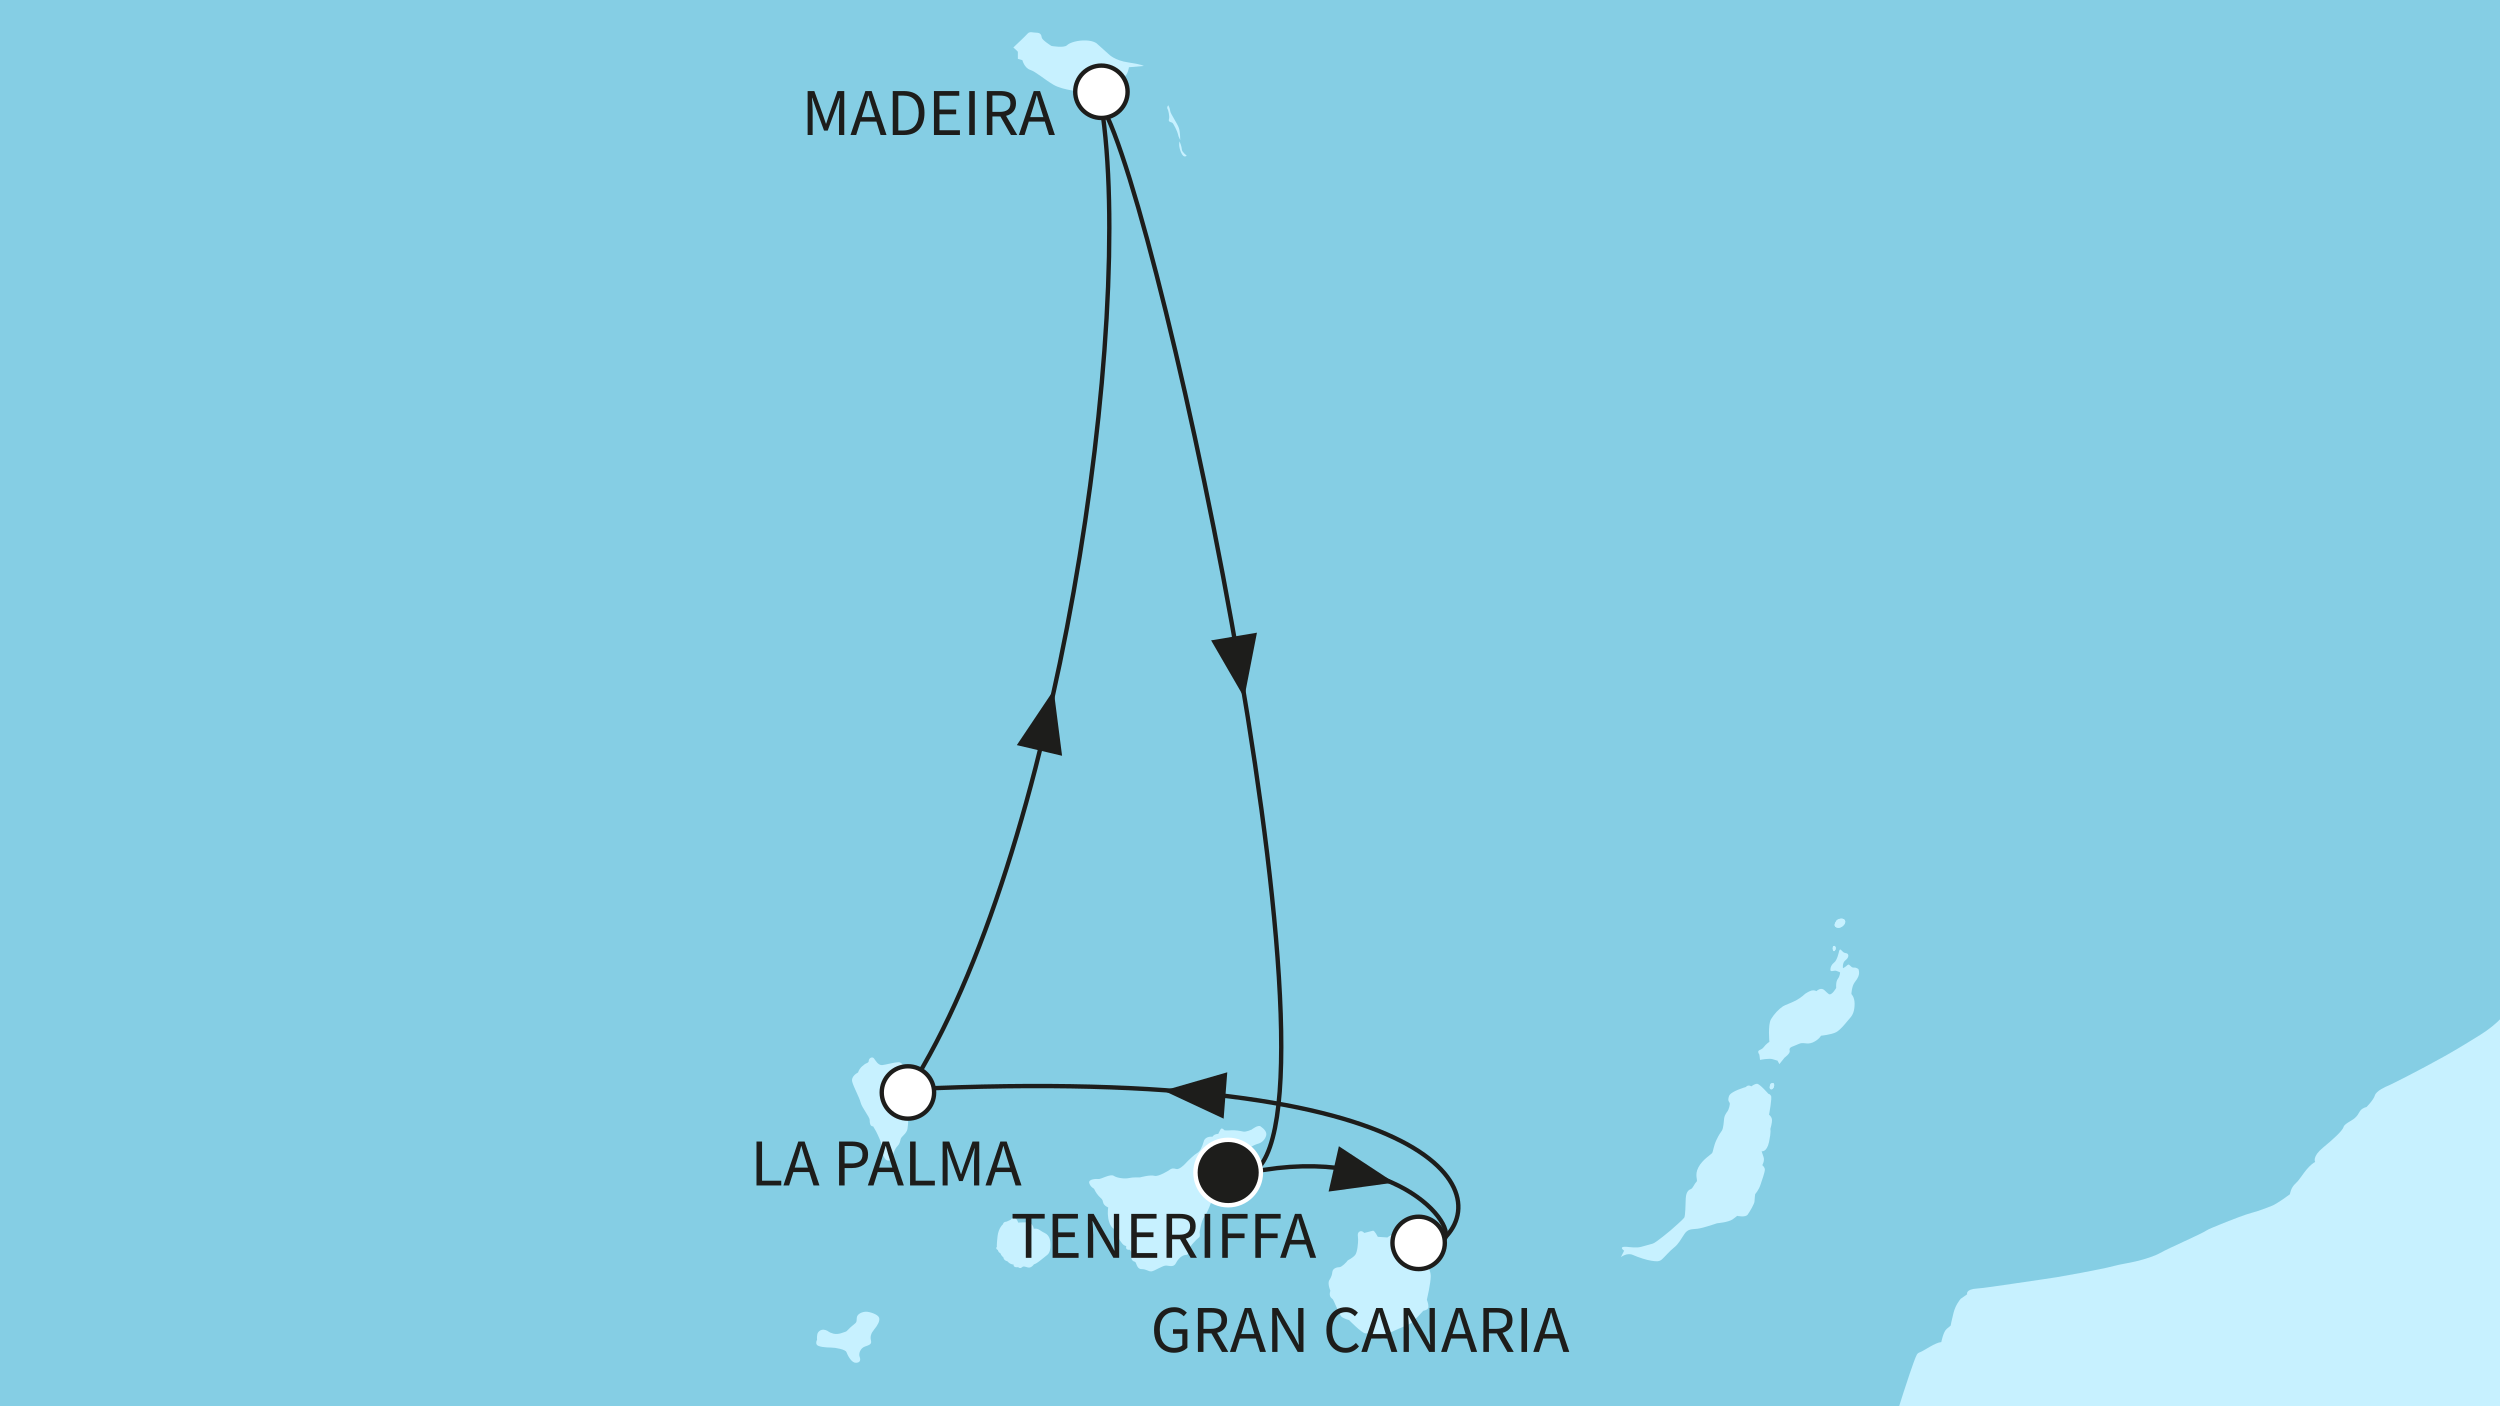 <?xml version="1.0" encoding="utf-8"?>
<!-- Generator: Adobe Illustrator 28.7.1, SVG Export Plug-In . SVG Version: 9.03 Build 54978)  -->
<svg version="1.1" id="Ebene_1" xmlns="http://www.w3.org/2000/svg" xmlns:xlink="http://www.w3.org/1999/xlink" x="0px" y="0px"
	 viewBox="0 0 640 360" style="enable-background:new 0 0 640 360;" xml:space="preserve">
<rect x="0" y="0" width="640" height="360" fill="#808080" stroke="none"/>
<style type="text/css">
	
		.st0{clip-path:url(#SVGID_00000145749243126535321560000006211654966835786143_);fill-rule:evenodd;clip-rule:evenodd;fill:#85CEE4;}
	.st1{clip-path:url(#SVGID_00000145749243126535321560000006211654966835786143_);}
	.st2{fill-rule:evenodd;clip-rule:evenodd;fill:#C7F1FF;}
	.st3{fill:#C7F1FF;}
	
		.st4{clip-path:url(#SVGID_00000145749243126535321560000006211654966835786143_);fill-rule:evenodd;clip-rule:evenodd;fill:#C7F1FF;}
	
		.st5{clip-path:url(#SVGID_00000145749243126535321560000006211654966835786143_);fill:none;stroke:#1D1D1B;stroke-width:1.123;stroke-miterlimit:10;}
	.st6{clip-path:url(#SVGID_00000145749243126535321560000006211654966835786143_);fill:#1D1D1B;}
	
		.st7{clip-path:url(#SVGID_00000145749243126535321560000006211654966835786143_);fill-rule:evenodd;clip-rule:evenodd;fill:#FFFFFF;stroke:#1D1D1B;stroke-width:1.123;stroke-miterlimit:10;}
	.st8{fill:#1D1D1B;}
	
		.st9{clip-path:url(#SVGID_00000145749243126535321560000006211654966835786143_);fill-rule:evenodd;clip-rule:evenodd;fill:#1D1D1B;stroke:#FFFFFF;stroke-width:1.123;stroke-miterlimit:10;}
</style>
<g>
	<defs>
		<rect id="SVGID_1_" width="640" height="360"/>
	</defs>
	<clipPath id="SVGID_00000087390826431672384510000017512448903394377126_">
		<use xlink:href="#SVGID_1_"  style="overflow:visible;"/>
	</clipPath>
	
		<rect x="-170.949" y="-161.354" style="clip-path:url(#SVGID_00000087390826431672384510000017512448903394377126_);fill-rule:evenodd;clip-rule:evenodd;fill:#85CEE4;" width="1156.774" height="1257.413"/>
	<g style="clip-path:url(#SVGID_00000087390826431672384510000017512448903394377126_);">
		<g>
			<path class="st2" d="M301.81,32.808c-0.33-1.076-2.146-3.635-2.233-4.381
				c-0.078-0.741-0.496-1.485-0.496-1.485c-0.573,0.661-0.076,1.155-0.076,1.155
				s0.494,1.654,0.25,2.397c-0.25,0.744,0.494,0.744,0.824,0.908
				c0.33,0.168,1.402,2.4,1.485,2.972c0.081,0.584,0.577,1.492,0.577,1.492
				S302.14,33.879,301.81,32.808z M302.556,38.26c0-0.658-0.578-2.062-0.578-2.062
				s-0.36,0.785,0.194,2.367c0.039,0.111,0.083,0.233,0.131,0.358
				c0.746,1.818,1.494,0.908,1.494,0.908S302.556,38.923,302.556,38.26z"/>
		</g>
	</g>
	<g style="clip-path:url(#SVGID_00000087390826431672384510000017512448903394377126_);">
		<g>
			<path class="st2" d="M234.124,278.612c-0.081-0.744-1.404-1.82-1.732-3.305
				c-0.333-1.492-1.321-3.388-2.321-3.388c-0.989,0-2.968,0.575-4.127,0.739
				c-1.155,0.168-1.82-1.238-2.231-1.732c-0.413-0.501-1.328-0.085-1.328,0.744
				c0,0,0,0.33-0.492,0.494c-0.494,0.166-0.989,0.663-0.989,0.663
				s-0.829,0.494-1.249,1.737c0,0-1.892,0.905-1.478,2.395
				c0.413,1.49,1.82,3.966,2.146,5.291c0.333,1.317,2.317,3.716,2.317,4.458
				c0,0.748,0.085,1.654,0.91,1.654c0.06,0.222,0.376,0.58,0.732,1.286
				c0.594,1.164,1.328,2.848,1.328,3.261c0,0.66,0,1.732,0.335,2.563
				c0.333,0.825,0.744,1.649,1.485,1.649c0.744,0,1.074-0.91,1.162-1.404
				c0.081-0.494,0.575-1.739,1.155-2.312c0.58-0.582,0.665-1.159,0.827-1.822
				c0.161-0.656,1.487-1.319,1.732-2.557c0.25-1.24,0.333-4.466,0-5.123
				c-0.323-0.663-0.411-1.076,0-2.155
				C232.72,280.675,234.207,279.354,234.124,278.612z M267.428,315.637
				c-1.402-0.665-1.483-1.243-2.806-1.076c0-0.58-0.584-1.651-1.654-1.651
				c-1.074,0-2.316,0.079-2.316,0.079s-0.328-1.155-0.988-1.236
				c-0.665-0.083-0.91,0.494-0.91,0.494l-1.076,0.494c0,0-0.827,0-0.91,0.663
				c0,0-1.157,0.908-1.404,3.139c-0.245,2.233-0.166,2.647-0.166,2.647
				s-0.497,0.411,0.254,0.824c0.159,0.661,0.656,0.829,0.656,0.829
				s0.245,0.741,0.744,0.988c0,0,0,0.827,1.076,1.076c0,0,0.494,0.746,1.57,0.827
				c0,0-0.249,0.827,1.155,0.663c0,0,0.497,0.494,0.998,0
				c0.494-0.499,1.319,0.247,1.982,0.081c0.661-0.166,1.069-0.824,1.069-0.824
				s0.337,0,1.326-0.746c0.991-0.744,1.402-1.155,2.065-1.649
				c0.663-0.501,0.829-1.494,0.829-2.483
				C268.92,317.784,268.834,316.297,267.428,315.637z M221.729,335.799
				c-0.908,0-2.312,0.494-2.395,1.571c-0.083,1.076,0.083,1.076-0.993,1.901
				c-1.072,0.824-1.487,1.573-1.903,1.656c-0.411,0.078-1.732,0.82-3.058,0.494
				c-1.316-0.333-1.238-0.663-1.979-0.91c-0.746-0.247-1.406-0.083-1.901,0.494
				c-0.499,0.577-0.333,1.986-0.333,1.986s-0.416,0.663-0.083,1.236
				c0.333,0.584,2.395,0.746,3.633,0.746c1.245,0,3.721,0.497,3.97,1.159
				c0.245,0.658,1.157,2.642,2.314,2.728c1.159,0.079,1.404-0.663,1.074-1.492
				c-0.328-0.824,0.169-2.231,1.323-2.644c1.155-0.411,1.82-0.575,1.57-1.57
				c-0.245-0.991,0-1.815,0.822-2.808c0.827-0.991,1.575-2.231,1.243-3.058
				C224.706,336.462,222.639,335.799,221.729,335.799z M322.718,288.361
				c-0.656-0.497-2.319,0.827-2.319,0.827s-1.485,0.663-2.143,0.494
				c-0.66-0.162-2.15-0.411-3.141-0.326c-0.991,0.078-1.654,0-1.654,0
				s-0.661-0.832-0.993-0.247c-0.326,0.573-0.58,1.155-0.58,1.155
				c-1.24,0.081-1.487,0.744-1.487,0.744s-1.82-0.249-2.229,1.155
				c-0.413,1.406-0.91,2.564-1.654,2.979c-0.744,0.409-2.393,1.979-2.977,2.642
				c-0.58,0.661-1.734,1.654-2.395,1.485c-0.661-0.164-1.074-0.33-1.901,0.333
				c0,0-2.73,1.737-3.716,1.407c-0.993-0.333-3.718,0.411-3.718,0.411
				s-1.82-0.081-2.813,0.166c-0.993,0.247-3.058,0-3.882-0.577
				c-0.825-0.578-3.305,0.905-3.889,0.824c-0.575-0.083-2.64,0-2.39,0.995
				c0.247,0.991,1.235,1.485,1.235,1.485s0.416,0.989,1.155,1.818
				c0.751,0.824,0.995,0.744,1.162,1.649c0.162,0.91,1.319,1.326,1.319,1.326
				s-0.247,1.24,0,2.727c0.245,1.49,0.827,2.561,1.737,2.894
				c0,0,0.746,0.989,0.663,1.487c-0.081,0.497,1.157,2.314,1.651,2.562
				c0.494,0.249,0.58,0.249,0.58,0.249s-0.413,1.076,0.91,0.908
				c0,0,0.827,1.072,0.494,1.734c-0.328,0.661,0.249,1.24,0.744,1.323
				c0.499,0.083,0.416,1.901,1.737,1.901c1.326,0,1.732,0.663,2.559,0.58
				c0.831-0.085,2.896-1.573,3.806-1.487c0.91,0.079,1.899,0.494,2.478-0.661
				c0.707-1.416,1.817-2.065,2.559-2.065c0.744,0,0.58-0.663,0.58-1.245
				c0-0.575,2.314-2.977,2.728-3.222c0.416-0.25,0.164-1.24,0.164-1.24
				s0.333-2.889,1.243-4.134c0.905-1.235,1.654-3.3,1.984-4.626
				c0.326-1.321,0.739-4.959,0.739-4.959l1.245-1.157c0,0,1.238-0.33,2.229-1.737
				c0,0,1.734-1.072,2.397-2.227c0.663-1.162,0.663-1.986,1.323-2.15
				c0.658-0.169,2.725-1.49,3.718-1.739c0.993-0.245,1.815-0.989,2.15-2.065
				C324.45,289.682,323.381,288.855,322.718,288.361z M364.532,322.828
				c0,0-0.164-2.155-0.249-3.39c-0.078-1.245-0.91-1.901-0.91-1.901
				l0.171-0.746c0.492-0.416,0.739-1.076,0.661-1.649
				c-0.088-0.582-0.247-1.245-1.24-0.337c-0.991,0.91-0.252,1.409-0.499,2.153
				c-0.247,0.741-1.485,0.164-1.485,0.164s-0.908-0.746-1.813-0.411
				c0,0-0.171-0.744-1.658-0.744c-1.483,0-2.314,0.824-2.314,0.824l-2.48-0.164
				c0,0-0.825-1.656-1.233-1.57c-0.416,0.085-2.236,0.58-2.236,0.58
				s-0.582-0.748-1.245-0.333c-0.654,0.411-0.323,1.238-0.323,2.065
				c0,0.825-0.169,3.141-0.744,3.889c-0.582,0.739-1.905,1.4-1.905,1.4
				c-0.328,0.494-1.571,1.739-2.143,1.739c-0.582,0-1.739,0.247-1.825,1.319
				c-0.081,1.074-0.744,1.984-0.744,1.984s-0.575,0.661,0.249,2.73
				c-0.496,1.651,0.413,1.901,0.665,2.229c0.245,0.33,1.654,3.884,2.148,4.379
				c0.494,0.497,1.982,0.91,1.982,0.91s3.224,3.305,4.134,3.39
				c0.91,0.083,1.732,0,1.732,0s0.416,0.744,1.326,0.824
				c0.91,0.086,0.822,0.661,1.737,0.582c0.905-0.085,1.072-1.323,1.072-1.323
				s1.261-0.663,2.702-1.27c1.446-0.61,3.081-1.166,3.829-1.956
				c1.48-1.568,2.476-2.642,2.476-2.642s1.321-0.166,1.321-0.991
				c0-0.827-0.413-1.82-0.413-1.82s0.995-4.212,0.995-6.116
				C366.271,324.722,364.532,322.828,364.532,322.828z M470.235,237.454
				c0.906,0.333,2.146-0.661,2.146-1.487c0-0.829-1.155-1.076-2.146-0.413
				C469.656,236.382,469.323,237.124,470.235,237.454z M469.737,243.325
				c0.499-0.58,0-1.573-0.494-0.995C469.074,242.824,469.242,243.902,469.737,243.325z
				 M475.772,248.115c0,0-0.494-0.494-1.238-0.411
				c-0.744,0.079-1.076-1.155-1.57-0.661c-0.499,0.494-1.164,0.824-1.164,0.824
				s-0.245-1.404,0.665-2.065c0.905-0.663,0.993-1.734,0-1.818
				c-0.988-0.083-1.323-1.656-1.654-0.499c-0.081,0.333-0.494,2.317-1.238,2.891
				c-0.744,0.582-0.995,1.243-0.995,1.905c0,0.658,0.912,0.085,1.49,0.247
				c0.577,0.162,0.993,0.411,0.993,0.411s0,0.91-0.58,1.654
				c-0.575,0.744-0.413,2.317-0.413,2.317s-1.155,2.062-1.901,1.568
				c-0.744-0.496-1.157-1.321-1.898-1.321c-0.746,0-1.245,0.578-1.245,0.578
				s-0.573-0.33-1.233-0.166c-0.665,0.166-1.654,0.827-1.654,0.827
				s-0.993,0.954-2.169,1.605c-1.379,0.764-3,1.261-3.533,1.617
				c-0.995,0.663-2.233,1.901-3.058,3.305c-0.831,1.407-0.416,5.788-0.416,5.788
				s-0.825,0.494-1.485,1.404c-0.665,0.91-1.986,0.494-1.074,1.901l0.166,1.319
				c0,0,2.393-0.494,3.303-0.162c0.908,0.33,1.157,0.33,1.157,0.33l0.496,0.91
				l1.319-1.651c0,0,1.517-1.104,1.321-1.737c-0.328-1.076,0.907-1.076,2.236-1.739
				c1.325-0.658,2.062,0.249,3.635-0.409c1.57-0.665,2.148-1.737,2.148-1.737
				s2.647-0.247,3.885-0.907c1.238-0.663,2.806-2.811,3.552-3.635
				c0.744-0.829,1.159-1.901,1.159-3.64c0-1.734-0.824-2.478-0.824-2.478
				s0.079-1.984,0.824-2.975C475.522,250.51,476.264,249.521,475.772,248.115z
				 M453.623,286.629c-0.083-0.832-0.744-1.243-0.744-1.243s0.822-4.379,0.496-4.873
				c-0.333-0.496-0.663-0.496-0.663-0.496s-2.233-2.564-2.896-2.564
				c-0.661,0-1.485,0.658-1.485,0.658s-0.746-0.575-1.406,0.171
				c0,0-3.88,1.072-4.296,2.312c-0.411,1.24,0,1.406,0.166,1.739
				c0.166,0.326-0.245,1.732-0.494,2.065c-0.249,0.33-0.831,1.155-0.91,1.815
				c-0.083,0.663-0.169,2.561-0.58,3.222c-0.415,0.663-0.661,0.829-1.406,2.4
				c-0.739,1.571-0.824,2.892-1.072,3.307c-0.25,0.409-2.48,1.654-3.552,3.718
				c-1.076,2.065,0,3.305-0.501,3.714c-0.496,0.416-0.91,1.654-1.406,1.822
				c-0.494,0.164-1.233,0.658-1.321,2.395c-0.078,1.737-0.078,4.464-0.406,4.961
				c-0.339,0.494-3.473,3.22-3.473,3.22s-3.719,3.143-4.548,3.39
				c-0.827,0.247-1.82,0.494-2.972,0.827c-1.155,0.33-2.808,0.081-3.718,0
				c-0.91-0.086-1.903,0.081-0.661,0.991l-0.829,1.651
				c0,0,1.571-1.235,3.053-0.573c1.494,0.661,3.557,1.316,4.718,1.485
				c1.152,0.164,1.977,0.33,2.725-0.33c0.744-0.661,1.982-2.15,3.136-3.06
				c1.159-0.908,1.739-2.148,2.647-3.471c0.912-1.321,1.82-1.155,3.307-1.321
				c1.485-0.166,5.039-1.404,5.039-1.404s2.896-0.247,3.968-0.993
				c1.074-0.746,1.152-0.908,1.152-0.908s2.155,0.496,2.73-0.333
				c0.582-0.824,1.734-2.806,1.734-3.388c0-0.58,0.166-1.817,0.166-1.817
				s0.915-1.074,1.326-2.314c0.413-1.238,1.157-3.307,1.157-3.966
				c0-0.663-0.663-1.159-0.663-1.159s0.663-1.072,0.333-2.067
				c-0.333-0.988-0.499-1.485-0.499-1.485s1.323,0.33,1.903-2.397
				c0.577-2.725,0.326-3.303,0.326-3.303S453.701,287.456,453.623,286.629z
				 M453.291,277.453c-0.247,0.416-0.497,1.49,0.25,1.406
				C454.283,278.776,454.614,276.626,453.291,277.453z M284.37,23.17
				c1.984-0.995,2.481-2.649,3.474-3.474c0.988-0.827,1.155-2.48,1.155-2.48
				l3.804-0.333c0,0-0.497-0.411-3.97-0.905c-3.471-0.494-4.958-2.067-4.958-2.067
				l-3.139-2.81c0,0-0.741-0.661-2.725-0.746
				c-1.986-0.081-4.134,0.497-4.878,1.24c-0.746,0.746-3.97,0.166-3.97,0.166
				s-2.391-1.487-2.478-2.148c-0.078-0.661-0.328-1.24-1.321-1.24
				c-0.989,0-1.732-0.414-2.314,0.247c-0.575,0.663-3.222,3.141-3.222,3.141
				l-0.411,0.411c0,0,0.908,0.748,1.157,1.079v1.818l1.155,0.328
				c0,0,0.494,1.982,1.984,2.483c1.49,0.494,3.469,2.312,5.947,3.797
				c2.48,1.494,7.605,1.82,7.605,1.82s0.497,0.827,1.323,0.496
				c0.822-0.328,1.813-0.993,1.813-0.993S282.389,24.158,284.37,23.17z
				 M330.566,603.226c0.582,0,0.413-0.739,0.413-0.739
				C330.651,602.57,329.991,603.226,330.566,603.226z M330.404,604.136
				c0,0,0.333,1.734,0.827,1.903C331.728,606.205,330.404,603.39,330.404,604.136z"/>
		</g>
	</g>
	<g style="clip-path:url(#SVGID_00000087390826431672384510000017512448903394377126_);">
		<path class="st3" d="M470.236,237.454c0.906,0.333,2.146-0.661,2.146-1.487
			c0-0.829-1.155-1.076-2.146-0.413C469.656,236.382,469.323,237.124,470.236,237.454z"
			/>
		<path class="st3" d="M469.737,243.325c0.499-0.58,0-1.573-0.494-0.995
			C469.074,242.824,469.242,243.902,469.737,243.325z"/>
		<path class="st3" d="M453.54,278.859c0.744-0.083,1.074-2.233-0.25-1.406
			C453.043,277.869,452.794,278.943,453.54,278.859z"/>
	</g>
	
		<path style="clip-path:url(#SVGID_00000087390826431672384510000017512448903394377126_);fill-rule:evenodd;clip-rule:evenodd;fill:#C7F1FF;" d="
		M986.035,700.058l-0.072-821.433H874.154l-2.813,7.109l-4.469,8.924
		c0,0-0.554,1.905-1.6,4.12c-0.596,1.243-1.51,2.587-2.153,3.744
		c-2.088,3.739-4.099,6.22-5.164,8.003c-1.986,3.305-3.065,6.778-6.033,12.398
		c-2.979,5.622-6.367,8.264-6.367,8.264s-3.633,4.628-5.617,6.942
		c-1.984,2.312-7.275,4.296-8.43,5.453c-1.157,1.155-3.965,3.141-6.118,3.31
		c-1.543,0.115-4.725,2.878-6.67,4.425c-0.765,0.605-1.76,1.028-1.76,1.028
		s-1.845,0.945-2.584,1.03c-1.097,0.621-2.328,1.711-3.199,2.439
		c-1.984,1.654-6.855,4.543-8.674,4.543c-1.818,0-2.069-0.741-3.723,0.582
		c0,0-1.319,0.989-3.302,2.229c0,0-1.654,0.91-2.4,1.406
		c-0.737,0.494-1.896,0.91-1.896,0.91c0-0.91-1.076-0.33-1.076-0.33
		c-0.58,0.494-5.538,3.222-5.538,3.222c-1.654-0.164-4.298,1.321-4.298,1.321
		s-7.023,3.473-7.85,3.637c0,0-1.06-0.067-1.899,0.578
		c-1.409,1.076-3.552,1.406-4.628,1.901c-2.813,0.663-2.483,1.487-3.801,2.975
		c-1.326,1.487-5.123,4.797-6.282,4.959c-0.416,0.169-2.723,0.085-2.723,0.085
		c0-0.91-0.915-0.58-0.915-0.58s-0.827,0-2.48,1.656
		c-1.654,1.649-3.467,5.12-3.467,5.12s-0.164,0.661-1.326,2.811l-0.328,0.827
		c0,0-3.471,4.79-4.383,5.538c-0.906,0.741-2.065,2.725-2.065,2.725
		s-0.989,0.164-1.568,0.993c-0.582,0.824-0.33,1.82-0.33,1.82
		s-4.051,3.716-6.531,6.938c-1.649,1.651-6.116,4.959-10.906,10.414
		c-4.79,5.453-8.102,7.107-9.425,8.264c-1.319,1.157-0.825,2.642,0.501,3.638
		c1.319,0.991,1.319,0.991,1.319,3.139s-2.645,4.959-2.645,6.943
		c0,1.984,2.317,1.654,2.317,2.478c0,0,0.164,2.15-0.169,2.647
		c-0.33,0.494-0.577,1.651-0.494,2.808c0.663,2.645-0.991,4.464-1.654,5.622
		c-0.656,1.155-3.136,6.776-3.136,6.776s-0.127,0.453-0.686,1.139
		c-1.235,1.515-3.614,4.146-4.605,5.469c-1.986,2.649-8.76,10.744-8.76,10.744
		s-3.388,4.384-4.217,5.208c-0.825,0.824-0.91,6.282-0.91,6.282
		s-4.296,5.203-4.959,7.52c-0.661,2.316-2.312,3.469-2.972,4.464
		c-0.661,0.991-1.155,2.642-1.155,2.642l1.982,0.494c0,0,0.467,1.074,0.702,2.788
		c0.166,1.257,0.166,3.125-0.042,3.827c-0.494,1.654-1.905,2.229-1.243,6.363
		c0,0-1.732,2.395-1.076,3.887c0,0-1.323,1.651,0.665,1.817
		c0,0,0.499,0.824,0.166,1.818c-0.33,0.991,0.496,1.485,0.496,1.485
		s-0.418,0.249-0.164,1.818c0,0,0.575,0.413,0.164,1.658
		c0,0-1.157,0.82-0.496,3.797c0.661,2.977,0.496,4.132,0.496,4.132
		s-0.991,1.159-0.33,3.302c0.661,2.153-0.333,2.153-0.497,3.144
		c-0.164,0.991-1.825,3.965-1.825,3.965s-1.646,0.827-1.646,2.811
		s0.166,3.307,0.166,3.307s3.053-0.249,4.296,0.247
		c1.235,0.494,2.312,1.404,2.806,2.4c0.501,0.991,1.326,2.312,1.326,2.312
		c1.157,0.164,2.478,0.991,2.478,0.991s1.323,5.291,2.312,6.446
		c0.998,1.157,2.649,0.993,2.649,0.993l0.494,2.148l-2.146,10.906
		c0,0-1.155,6.28-1.656,7.772c-0.499,1.487-1.487,2.148-2.314,4.462
		c-0.164,0.33-2.48,5.458-2.894,6.033c-0.413,0.58-0.328,1.406-0.328,1.406
		s-0.58,0.991-1.076,1.485c-0.494,0.494-0.416,1.901-0.416,1.901
		c-1.979,1.658-2.314,3.222-2.314,3.222c-1.813,2.316-3.056,2.979-4.704,4.628
		c-1.656,1.656-3.97,4.464-4.134,5.291c-0.078,0.393-1.898,2.55-2.829,4.083
		c-1.032,1.69-1.118,2.887-1.547,4.097c-0.829,2.314-1,2.647-2.813,4.298
		c-1.82,1.654-4.873,8.183-5.536,9.504c-0.663,1.321-1.986,2.316-3.97,3.305
		c-1.984,0.991-6.279,6.859-6.279,6.859s-2.039,3.792-5.654,7.49
		c-1.533,1.563-3.353,3.046-5.416,4.33c-2.34,1.448-5.672,3.529-9.097,5.446
		c-6.742,3.776-13.829,7.31-14.375,7.529c-0.832,0.328-3.224,1.402-3.557,2.561
		c-0.326,1.155-2.146,2.972-2.146,2.972s-0.908,0.164-1.49,0.827
		c-0.58,0.663-0.661,1.654-2.561,2.728c-1.901,1.074-1.818,1.568-1.818,1.568
		c-0.335,0.995-2.483,2.977-5.289,5.291c-2.811,2.316-1.982,3.635-1.982,3.635
		c-2.314,1.323-3.635,4.298-4.961,5.458c-1.323,1.157-1.49,2.808-1.49,2.808
		s-3.307,2.478-4.626,2.972c-1.321,0.499-3.307,1.323-5.289,1.825
		c-1.298,0.323-5.13,1.783-8.049,2.979c-1.545,0.637-2.841,1.136-3.356,1.478
		c-1.487,0.995-9.585,4.466-11.899,5.785c-1.31,0.751-3.728,1.557-6.243,2.153
		c-1.928,0.46-3.915,0.725-5.497,1.152c-3.633,0.993-14.712,2.894-14.712,2.894
		s-5.494,0.848-10.843,1.612c-4.099,0.589-8.12,1.21-9.478,1.282
		c-3.146,0.164-2.654,1.49-2.654,1.49l-1.645,1.155
		c-0.337,0.409-1.328,1.654-1.82,3.552c-0.501,1.901-0.744,3.307-0.744,3.307
		s-0.086,0.081-0.998,0.825c-0.905,0.748-1.397,3.39-1.397,3.39
		c-1.494,0.086-4.467,2.231-5.377,2.564c-0.91,0.328-0.91,0.573-1.734,2.728
		c-0.824,2.143-4.3,12.887-5.617,17.185c-0.335,0.829-1.33,3.224-2.069,4.714
		c-0.744,1.485-2.808,4.296-3.224,5.614c-0.409,1.323-1.238,1.656-1.817,2.896
		c-0.575,1.238-0.661,3.386-0.575,3.801c0.081,0.413-0.413,2.15-0.413,2.15
		s-3.388,8.594-3.559,10.575c-0.159,1.986-1.894,5.788-1.894,5.788
		s-1.157,3.139-2.813,5.287c-1.651,2.15-5.123,5.289-5.123,5.289
		s-2.097,1.436-4.686,2.993c-4.365,2.624-10.291,6.033-11.019,6.76
		c-1.157,1.155-2.977,2.811-7.273,3.966c-4.296,1.157-6.612,0.663-6.612,0.663
		s-0.986,2.478-2.481,4.464c-1.483,1.979-3.467,3.136-4.626,4.296
		c-1.152,1.157-5.206,1.485-5.206,1.485s-4.547,5.455-5.039,7.605
		c-0.501,2.146,0.166,2.644,0.166,2.644s0.577,3.885-1.404,9.34
		c-1.986,5.453-5.042,9.829-6.36,10.989c-0.85,0.739-1.966,5.145-2.656,8.116
		c-0.577,1.323-0.487,3.208-0.575,3.949c-0.081,0.744-2.393,5.619-2.393,5.619
		s-1.984,2.316-2.811,3.968c-0.827,1.651-0.91,3.388-0.91,3.388l-2.069,5.04
		l0.337,1.986c-1.986,4.464-1.157,4.79-1.157,4.79s0.164,1.157,0.164,2.975
		c0,0-0.333,0.499-0.164,1.076c0.164,0.58,0.247,2.231,0.247,2.231l0.741,0.494
		c0.831,0.501,0.169,4.797,0.169,4.797s0,1.568-0.247,2.478
		c-0.254,0.91,0.164,1.901,0,2.725c-0.09,0.663-0.169,1.245-0.584,1.986
		c-0.411,0.744-0.494,1.986-0.494,1.986s-0.289,0.945-0.744,1.568
		c-1.321,1.82-1.404,7.767-1.404,7.767s-3.224,3.141-4.707,3.635
		c-1.492,0.499-2.069,5.206-2.069,5.206s-4.162,1.704-6.714,2.938
		c-0.605,0.291-1.122,0.483-1.467,0.7c-1.822,1.159-4.712,4.217-7.354,8.183
		c-2.647,3.968-4.298,5.039-6.118,6.199c-1.818,1.159-4.298,4.212-4.298,4.212
		s-3.307,3.968-5.289,5.622c-1.984,1.654-0.663,2.476-0.663,2.476
		s-0.423,0.494-1.152,1.099c-1.152,0.965-2.813,2.212-2.813,2.212
		s-1.469,0.984-2.467,1.453c-1.3,0.61-2.661,1.192-4.319,2.326
		c-0.554,0.379-1.205,0.818-1.806,1.342c-3.806,3.305-7.444,8.929-8.107,11.735
		c-0.661,2.813-3.464,5.289-3.464,5.289c0.333,1.654,0.988,0.993,1.651,0
		c0.656-0.993,1.485-1.319,2.977-2.975c1.487-1.656,1.654-2.808,1.654-4.462
		s3.298-5.949,3.298-5.949s1.245-1.072,1.82-0.162c0,0,0,0,0.333-0.832
		c0.333-0.827,1.649-2.312,1.649-2.312l-0.492,1.818h0.824l0.501-1.159
		l0.984,2.979l-0.321,1.4l-0.254,1.243l0.91-0.661
		c0.993-0.166,1.485-0.993,1.485-0.993l-0.492,1.654
		c-2.649,0.496-1.818,2.478-1.818,2.478c-2.48,1.323-3.31,3.804-3.31,3.804
		l-3.303,5.122l-0.582,0.166l-0.081,0.573c0,0-1.074,1.323-1.152,2.069
		l-2.982,3.638c-3.474,1.818-0.497,2.478-0.497,2.478s0.206,0.369-0.106,1.023
		c-0.85,1.804-2.871,5.254-2.871,5.254s-0.658,0.931-1.012,1.305
		c-0.868,0.915-1.958,1.839-1.958,1.839l-0.164,1.49c0,0-1.159,2.891-2.148,3.716
		c-0.993,0.829-0.831,2.566-0.831,2.566s-0.323,0.824-1.319,1.982
		c-0.991,1.155-1.16,1.815-1.16,1.815c-2.644,1.323-2.48,3.968-2.48,3.968
		s0.832-0.989,2.155-0.33c0.333,0.166,0.536,0.443,0.755,0.797
		c0.658,1.032,0.894,2.725,0.397,4.328c-1.046,3.411-4.127,5.123-5.619,5.785
		c-1.483,0.661-2.143-0.164-2.143-0.164c0,1.319-1.159,2.975-1.159,2.975
		c-0.827,0,0.162,0.164,0.993,1.157l-0.499,1.485c0,0-0.494,0.333-0.829,0.827
		c-0.989,0.991-1.979,3.97-1.979,6.113c0,0.975-0.056,2.423-0.245,3.804
		c-0.24,1.677-0.642,3.256-0.915,3.804c-0.494,0.988-1.326,1.818-3.303,3.305
		c-0.707,0.527-0.937,1.709-1.205,3.081c-0.49,2.485-0.753,5.603-1.607,6.67
		c-0.411,0.577-0.824,0.411-1.069,0.824c-0.256,0.416-0.085,1.323-0.085,1.323
		c-0.61,1.104-2.3,1.986-3.922,2.596c-1.668,0.619-3.27,0.959-3.27,0.959
		s-0.739-0.33-0.989-0.993c-0.245-0.658-1.654-0.91-2.314-0.575
		c-0.963,0.48-1.404,1.319-1.737,1.982c-0.332,0.663-2.811,2.314-3.469,3.224
		c-0.663,0.91,0.247,1.157,0.247,1.157l-0.335,0.907l-1.649,0.661
		c0,0,0,0.167-1.157,3.307c-0.31,0.831-0.529,1.808-0.806,2.545l-3.27,6.31
		c0,1.007-0.139,1.15-0.716,2.73c-0.577,1.584,0.282,2.016-1.15,3.164
		c-1.436,1.15-1.436,1.15-1.584,2.298c-0.141,1.148-0.714,2.016-0.284,2.73
		c0.432,0.716-0.43,0.723-0.718,2.155c-0.291,1.437-0.43,3.451-0.43,4.889
		c0,1.434-1.296,5.744-1.009,7.899c0.289,2.155-1.437,6.61-1.437,8.622
		c0,2.014-0.289,4.312-0.573,6.326c-0.289,2.011-0.72,3.591-0.72,5.171
		c0,1.582-1.148,7.903-1.148,9.053c0,1.148-0.866,2.157-0.716,3.448
		c0.143,1.291-1.014,5.03-0.432,6.178c0.575,1.15,1.861,2.73,2.152,3.303
		c0.289,0.582,1.148-2.009,1.436-2.868c0.282-0.861-0.289-2.443-0.432-3.307
		c-0.141-0.859,0.864,0,1.012-1.721c0.136-1.727,0-2.734,0-3.453
		c0-0.714-1.153-1.869-0.148-3.16c1.005-1.293,1.436-3.591,2.152-4.312
		c0.721-0.718,0.868,0.289,1.152-1.721c0.289-2.016,0-2.157,0.714-3.453
		c0.723-1.293,0.342-4.894,1.298-4.026c1.58,1.444,2.157,1.444,3.016,0.578
		c0.864-0.859,0.721-2.873,0.864-0.859c0.143,2.009-1.293,4.023-1.007,5.314
		c0.291,1.296-0.286,1.577,1.434,2.728c1.728,1.15,2.732,1.439,2.732,2.589
		c0,1.148-1.152,1.148,0.143,2.727c1.293,1.585,2.591,2.88,1.439,3.31
		c-1.148,0.427-1.582,0.716-2.012-1.012c-0.43-1.721-1.002-2.582-1.15-3.303
		c-0.148-0.716-1.577-4.453-1.723-2.009c-0.148,2.441-1.439,2.3,0,3.878
		c1.436,1.582,0.859,1.723,1.871,3.162c1.002,1.436,0.575,1.827,1.289,2.728
		c2.155,2.735,2.515,4.781,3.522,6.361l1.914,5.441
		c1.03,1.377,0.688,2.234,2.231,3.95c1.545,1.718,2.748,1.884,2.919,1.028
		c0.171-0.859-0.344-4.46-0.688-6.176c-0.342-1.716,2.058-1.55,2.058-0.859
		c0,0.686,0.859,1.543,1.892,2.402c1.028,0.857,1.374,2.919,2.233,3.605
		c0.857,0.683,1.716,2.915,2.058,3.603c0.342,0.686,0.515,4.806,1.199,5.836
		c0.686,1.028,1.376,2.915,1.892,3.261c0.513,0.342,1.543,2.575,2.739,2.744
		c1.205,0.171,1.552,1.201,1.716,1.716c0.178,0.517,0.693,3.09,0.693,3.776
		s-0.344,1.716-1.894,2.231c-1.541,0.517-0.34,1.028-0.515,1.716
		c-0.166,0.688-0.51,1.718-0.51,2.402c0,0.691,0.686,1.205,0.686,1.716
		c0,0.517,0.684,1.887,0.684,1.887s-0.513,1.891-1.025,2.233
		c-0.515,0.344-2.06,2.233-2.06,3.263c0,1.028,1.716-1.205,1.716-1.205
		s0.344,2.062,0.857,2.751c0.513,0.681-0.171,2.397-0.171,2.397
		s-0.175,2.065-0.515,2.748c-0.342,0.691-0.342,1.201-0.686,2.234
		c-0.344,1.025-0.171,1.025-1.714,1.201c-1.55,0.171-0.857,1.199-0.857,1.199
		s-0.296,0.658-0.547,1.353c-0.81,0.545-1.312,1.009-1.54,2.016
		c-0.06,0.27-0.185,0.559-0.33,0.85c-0.199,0.152-0.333,0.245-0.333,0.245
		l0.18,0.026c-0.407,0.725-0.942,1.457-1.182,2.03
		c-0.37,0.884-0.559,0.928-1.206,2.039c-0.651,1.113-1.903,1.762-1.067,2.224
		c0.832,0.467,0.97,1.019,1.388,0.372c0.418-0.647,0.326-0.926,1.113-2.039
		c0.785-1.113,0.885-1.621,1.624-2.129c0.744-0.513,0.744-0.605,1.76-1.205
		c0.76-0.453,1.185-0.566,1.506-0.732l0.804,0.118
		c0.058,0.407,0.106,0.834-0.504,1.633c-0.739,0.975-1.111,1.529-1.619,2.316
		c-0.513,0.788-0.556,1.021-1.3,1.855c-0.739,0.832-1.298,0.975-1.945,1.393
		c-0.653,0.413-0.788,0.647-1.529,0.97c-0.744,0.323-0.836,0.603-1.672,0.185
		c-0.834-0.416-0.739-0.785-1.529-0.785c-0.785,0-2.406-0.741-1.621,0.229
		c0.79,0.975,1.021,1.298,1.76,2.644c0.744,1.344,0.834,1.991,1.113,2.871
		c0.277,0.88,0.739,1.483,1.206,1.76c0.469,0.279,2.875,0.838,3.109,1.392
		l6.906,8.301c2.155,3.584,2.958,7.256,2.958,7.256s0.356,3.945,0.626,5.469
		c0.27,1.522,1.344,2.598,1.344,4.125c0,1.52-0.268,2.33,0.988,4.751
		c1.252,2.416,3.404,8.063,3.404,10.215c0,2.153,0.993,9.502,1.078,16.222
		c0.088,6.723-0.718,14.968-1.254,21.419c-0.538,6.453-1.977,11.832-8.876,28.144
		c-3.15,7.451-5.716,14.188-7.365,18.603c-1.972,5.25-2.808,8.659-2.762,10.169
		c0.09,2.776-1.074,6.453-1.704,7.885c-0.624,1.436-2.778,5.106-1.7,7.171
		c0.596,1.143,0.658,3.993,0.67,6.991c0,2.397,0,5.09-0.042,5.647
		c-0.095,1.252-0.54,1.344-0.183,2.598c0.358,1.257,0.443,4.213-2.33,9.945
		c-2.778,5.739-5.019,9.776-7.169,12.282c-2.155,2.51-1.972,3.406-2.783,4.663
		c-0.801,1.25-4.206,7.439-10.663,14.966c0,0-6.18,8.695-7.083,9.231
		c-0.894,0.538-10.571,6.185-12.541,6.811c-1.97,0.63-6.187,0.804-6.187,1.88
		c0,1.079,3.945,4.395,4.395,3.859c0.446-0.538,0-2.871,1.252-3.409
		c1.254-0.538,4.3,0.538,5.827,1.164c1.524,0.628,6.633,4.037,8.425,8.515
		c1.79,4.483,2.781,4.661,4.748,5.471c1.968,0.804,3.499,3.4,3.855,4.298
		c0.358,0.898,2.686,5.291,2.686,6.363c0,1.076,0.272,2.152,1.617,2.688
		s2.328,2.958,2.963,5.109c0.624,2.155,0.441,3.231,0.441,4.035
		c0,0.806,1.434,1.074,1.434,2.15c0.716,1.434-0.358,3.584,0.806,5.737
		c1.166,2.15,3.582,3.044,4.305,3.494c0,0-0.536,2.778,0.806,4.841
		c1.34,2.062,4.571,4.303,4.035,5.376c-0.538,1.076-0.561,6.028,0.34,7.192
		h688.639"/>
	
		<path style="clip-path:url(#SVGID_00000087390826431672384510000017512448903394377126_);fill:none;stroke:#1D1D1B;stroke-width:1.123;stroke-miterlimit:10;" d="
		M319.82,300.169c39.086-7.938,55.285,16.065,49.038,17.614"/>
	
		<path style="clip-path:url(#SVGID_00000087390826431672384510000017512448903394377126_);fill:none;stroke:#1D1D1B;stroke-width:1.123;stroke-miterlimit:10;" d="
		M318.649,301.038c30.267-5.438-21.278-248.609-36.687-274.097
		c8.725,55.586-11.335,192.778-49.175,251.902
		c139.37-6.603,151.145,28.632,134.99,39.765"/>
	<polygon style="clip-path:url(#SVGID_00000087390826431672384510000017512448903394377126_);fill:#1D1D1B;" points="
		321.779,161.966 310.044,163.934 318.533,178.601 	"/>
	<polygon style="clip-path:url(#SVGID_00000087390826431672384510000017512448903394377126_);fill:#1D1D1B;" points="
		260.305,190.751 271.893,193.481 269.738,176.667 	"/>
	<polygon style="clip-path:url(#SVGID_00000087390826431672384510000017512448903394377126_);fill:#1D1D1B;" points="
		313.252,286.377 314.181,274.507 297.889,279.203 	"/>
	<polygon style="clip-path:url(#SVGID_00000087390826431672384510000017512448903394377126_);fill:#1D1D1B;" points="
		342.751,293.434 340.122,305.045 356.915,302.743 	"/>
	
		<path style="clip-path:url(#SVGID_00000087390826431672384510000017512448903394377126_);fill-rule:evenodd;clip-rule:evenodd;fill:#FFFFFF;stroke:#1D1D1B;stroke-width:1.123;stroke-miterlimit:10;" d="
		M225.724,279.675c0-3.7,2.998-6.707,6.702-6.707s6.707,3.007,6.707,6.707
		c0,3.705-3.002,6.702-6.707,6.702S225.724,283.379,225.724,279.675z"/>
	<g style="clip-path:url(#SVGID_00000087390826431672384510000017512448903394377126_);">
		<g>
			<path class="st8" d="M300.511,346.308c-0.983,0-1.857-0.231-2.623-0.694
				c-0.767-0.463-1.366-1.129-1.801-1.998c-0.435-0.868-0.651-1.914-0.651-3.138
				c0-1.211,0.223-2.252,0.669-3.12c0.445-0.869,1.057-1.537,1.834-2.007
				c0.777-0.468,1.663-0.702,2.658-0.702c0.777,0,1.432,0.146,1.963,0.437
				c0.531,0.292,0.957,0.609,1.277,0.952l-0.788,0.926
				c-0.286-0.297-0.618-0.549-0.995-0.755c-0.377-0.205-0.852-0.309-1.423-0.309
				c-0.755,0-1.412,0.187-1.972,0.558c-0.561,0.371-0.992,0.895-1.295,1.568
				c-0.303,0.675-0.454,1.48-0.454,2.418c0,1.418,0.323,2.541,0.969,3.369
				c0.646,0.829,1.568,1.243,2.769,1.243c0.4,0,0.783-0.06,1.149-0.18
				c0.365-0.12,0.657-0.283,0.874-0.489v-2.932h-2.383v-1.184h3.687v4.732
				c-0.354,0.378-0.832,0.689-1.432,0.935
				C301.942,346.185,301.266,346.308,300.511,346.308z"/>
			<path class="st8" d="M306.666,346.102v-11.248h3.515c0.767,0,1.446,0.101,2.041,0.3
				c0.594,0.2,1.06,0.532,1.397,0.995c0.337,0.463,0.506,1.083,0.506,1.86
				c0,0.869-0.229,1.568-0.687,2.101c-0.457,0.531-1.074,0.895-1.852,1.089
				l2.863,4.903h-1.611l-2.709-4.749h-2.041v4.749H306.666z M308.089,340.187h1.887
				c0.88,0,1.554-0.181,2.023-0.54c0.468-0.36,0.702-0.906,0.702-1.638
				c0-0.743-0.234-1.263-0.702-1.561c-0.47-0.297-1.144-0.445-2.023-0.445h-1.887
				V340.187z"/>
			<path class="st8" d="M314.862,346.102l3.806-11.248h1.612l3.807,11.248h-1.526
				l-1.063-3.43h-4.098l-1.08,3.43H314.862z M318.291,339.809l-0.531,1.715h3.378
				l-0.532-1.715c-0.205-0.628-0.399-1.254-0.583-1.877
				c-0.183-0.623-0.365-1.261-0.548-1.912h-0.069
				c-0.171,0.651-0.349,1.289-0.531,1.912S318.497,339.181,318.291,339.809z"/>
			<path class="st8" d="M325.681,346.102v-11.248h1.475l4.063,7.064L332.437,344.25h0.068
				c-0.034-0.571-0.071-1.163-0.111-1.774s-0.06-1.215-0.06-1.81v-5.812h1.354
				v11.248h-1.475l-4.081-7.081l-1.218-2.315h-0.068
				c0.046,0.561,0.089,1.138,0.129,1.732s0.06,1.188,0.06,1.783v5.881H325.681z"
				/>
			<path class="st8" d="M344.455,346.308c-0.937,0-1.774-0.231-2.512-0.694
				s-1.32-1.129-1.749-1.998c-0.429-0.868-0.643-1.914-0.643-3.138
				c0-1.211,0.217-2.252,0.651-3.12c0.435-0.869,1.029-1.537,1.783-2.007
				c0.755-0.468,1.606-0.702,2.555-0.702c0.687,0,1.292,0.14,1.817,0.42
				c0.526,0.28,0.949,0.603,1.27,0.969l-0.771,0.926
				c-0.298-0.32-0.635-0.577-1.012-0.771c-0.378-0.194-0.807-0.292-1.286-0.292
				c-0.709,0-1.329,0.187-1.86,0.558s-0.943,0.895-1.234,1.568
				c-0.292,0.675-0.438,1.48-0.438,2.418s0.143,1.752,0.429,2.443
				c0.285,0.691,0.688,1.226,1.209,1.604c0.52,0.377,1.134,0.565,1.843,0.565
				c0.537,0,1.018-0.114,1.44-0.343s0.812-0.537,1.166-0.926l0.789,0.892
				c-0.446,0.514-0.949,0.914-1.51,1.2
				C345.833,346.164,345.187,346.308,344.455,346.308z"/>
			<path class="st8" d="M348.502,346.102l3.806-11.248h1.612l3.807,11.248h-1.526
				l-1.063-3.43h-4.098l-1.08,3.43H348.502z M351.931,339.809l-0.531,1.715h3.378
				l-0.532-1.715c-0.205-0.628-0.399-1.254-0.583-1.877
				c-0.183-0.623-0.365-1.261-0.548-1.912h-0.069
				c-0.171,0.651-0.349,1.289-0.531,1.912S352.137,339.181,351.931,339.809z"/>
			<path class="st8" d="M359.32,346.102v-11.248h1.475l4.063,7.064L366.076,344.25h0.068
				c-0.034-0.571-0.071-1.163-0.111-1.774s-0.06-1.215-0.06-1.81v-5.812h1.354
				v11.248h-1.475l-4.081-7.081l-1.218-2.315h-0.068
				c0.046,0.561,0.089,1.138,0.129,1.732s0.06,1.188,0.06,1.783v5.881H359.32z"
				/>
			<path class="st8" d="M368.923,346.102l3.806-11.248h1.612l3.807,11.248h-1.526
				l-1.063-3.43h-4.098l-1.08,3.43H368.923z M372.352,339.809l-0.531,1.715h3.378
				l-0.532-1.715c-0.205-0.628-0.399-1.254-0.583-1.877
				c-0.183-0.623-0.365-1.261-0.548-1.912h-0.069
				c-0.171,0.651-0.349,1.289-0.531,1.912S372.558,339.181,372.352,339.809z"/>
			<path class="st8" d="M379.741,346.102v-11.248h3.515c0.767,0,1.446,0.101,2.041,0.3
				c0.594,0.2,1.06,0.532,1.397,0.995c0.337,0.463,0.506,1.083,0.506,1.86
				c0,0.869-0.229,1.568-0.687,2.101c-0.457,0.531-1.074,0.895-1.852,1.089
				l2.863,4.903h-1.611l-2.709-4.749h-2.041v4.749H379.741z M381.164,340.187h1.887
				c0.88,0,1.554-0.181,2.023-0.54c0.468-0.36,0.702-0.906,0.702-1.638
				c0-0.743-0.234-1.263-0.702-1.561c-0.47-0.297-1.144-0.445-2.023-0.445h-1.887
				V340.187z"/>
			<path class="st8" d="M389.497,346.102v-11.248h1.423v11.248H389.497z"/>
			<path class="st8" d="M392.515,346.102l3.806-11.248h1.612l3.807,11.248h-1.526
				l-1.063-3.43h-4.098l-1.08,3.43H392.515z M395.943,339.809l-0.531,1.715h3.378
				l-0.532-1.715c-0.205-0.628-0.399-1.254-0.583-1.877
				c-0.183-0.623-0.365-1.261-0.548-1.912h-0.069
				c-0.171,0.651-0.349,1.289-0.531,1.912S396.149,339.181,395.943,339.809z"/>
		</g>
		<g>
			<path class="st8" d="M262.608,322.005v-10.048h-3.395v-1.2h8.229v1.2h-3.395v10.048
				H262.608z"/>
			<path class="st8" d="M269.467,322.005v-11.248h6.481v1.2h-5.059v3.532h4.27v1.218
				h-4.27v4.08h5.23v1.218H269.467z"/>
			<path class="st8" d="M278.502,322.005v-11.248h1.475l4.063,7.064l1.218,2.332h0.068
				c-0.034-0.571-0.071-1.163-0.111-1.774s-0.06-1.215-0.06-1.81v-5.812h1.354
				v11.248h-1.475l-4.081-7.081l-1.218-2.315h-0.068
				c0.046,0.561,0.089,1.138,0.129,1.732s0.06,1.188,0.06,1.783v5.881H278.502z"
				/>
			<path class="st8" d="M289.596,322.005v-11.248h6.481v1.2h-5.059v3.532h4.27v1.218
				h-4.27v4.08h5.23v1.218H289.596z"/>
			<path class="st8" d="M298.632,322.005v-11.248h3.515c0.767,0,1.446,0.101,2.041,0.3
				c0.594,0.2,1.06,0.532,1.397,0.995c0.337,0.463,0.506,1.083,0.506,1.86
				c0,0.869-0.229,1.568-0.687,2.101c-0.457,0.531-1.074,0.895-1.852,1.089
				l2.863,4.903h-1.611l-2.709-4.749h-2.041v4.749H298.632z M300.055,316.09h1.887
				c0.88,0,1.554-0.181,2.023-0.54c0.468-0.36,0.702-0.906,0.702-1.638
				c0-0.743-0.234-1.263-0.702-1.561c-0.47-0.297-1.144-0.445-2.023-0.445h-1.887
				V316.09z"/>
			<path class="st8" d="M308.388,322.005v-11.248h1.423v11.248H308.388z"/>
			<path class="st8" d="M312.896,322.005v-11.248h6.481v1.2h-5.059v3.807h4.287v1.2
				h-4.287v5.041H312.896z"/>
			<path class="st8" d="M321.366,322.005v-11.248h6.481v1.2h-5.059v3.807h4.287v1.2
				h-4.287v5.041H321.366z"/>
			<path class="st8" d="M327.711,322.005l3.806-11.248h1.612l3.807,11.248h-1.526
				l-1.063-3.43h-4.098l-1.08,3.43H327.711z M331.14,315.712l-0.531,1.715h3.378
				l-0.532-1.715c-0.205-0.628-0.399-1.254-0.583-1.877
				c-0.183-0.623-0.365-1.261-0.548-1.912h-0.069
				c-0.171,0.651-0.349,1.289-0.531,1.912S331.346,315.084,331.14,315.712z"/>
		</g>
		<g>
			<path class="st8" d="M193.662,303.479v-11.248h1.423v10.03h4.921v1.218H193.662z"/>
			<path class="st8" d="M200.555,303.479l3.806-11.248h1.612l3.807,11.248h-1.526
				l-1.063-3.43h-4.098l-1.08,3.43H200.555z M203.983,297.186l-0.531,1.715h3.378
				l-0.532-1.715c-0.205-0.628-0.399-1.254-0.583-1.877
				c-0.183-0.623-0.365-1.261-0.548-1.912h-0.069
				c-0.171,0.651-0.349,1.289-0.531,1.912S204.189,296.558,203.983,297.186z"/>
			<path class="st8" d="M214.803,303.479v-11.248h3.206c0.847,0,1.583,0.104,2.212,0.309
				c0.629,0.206,1.12,0.552,1.475,1.038c0.354,0.485,0.532,1.14,0.532,1.963
				c0,1.178-0.384,2.052-1.149,2.623c-0.766,0.572-1.766,0.857-3,0.857h-1.853v4.458
				H214.803z M216.226,297.854h1.681c0.983,0,1.712-0.186,2.187-0.557
				c0.474-0.372,0.711-0.958,0.711-1.758c0-0.812-0.248-1.374-0.745-1.689
				c-0.498-0.313-1.238-0.471-2.221-0.471h-1.612V297.854z"/>
			<path class="st8" d="M222.159,303.479l3.806-11.248h1.612l3.807,11.248h-1.526
				l-1.063-3.43h-4.098l-1.08,3.43H222.159z M225.588,297.186l-0.531,1.715h3.378
				l-0.532-1.715c-0.205-0.628-0.399-1.254-0.583-1.877
				c-0.183-0.623-0.365-1.261-0.548-1.912h-0.069
				c-0.171,0.651-0.349,1.289-0.531,1.912S225.794,296.558,225.588,297.186z"/>
			<path class="st8" d="M232.978,303.479v-11.248h1.423v10.03h4.921v1.218H232.978z"/>
			<path class="st8" d="M241.311,303.479v-11.248h1.715l2.16,6.001
				c0.138,0.389,0.271,0.78,0.403,1.175c0.131,0.395,0.266,0.786,0.402,1.175
				h0.069c0.137-0.389,0.266-0.78,0.386-1.175s0.248-0.786,0.386-1.175
				l2.126-6.001h1.731v11.248h-1.337v-6.189c0-0.503,0.022-1.061,0.068-1.672
				s0.086-1.163,0.12-1.654h-0.068l-0.892,2.555l-2.127,5.829h-0.942
				l-2.126-5.829l-0.892-2.555h-0.069c0.035,0.491,0.071,1.043,0.112,1.654
				c0.039,0.611,0.06,1.169,0.06,1.672v6.189H241.311z"/>
			<path class="st8" d="M252.284,303.479l3.806-11.248h1.612l3.807,11.248h-1.526
				l-1.063-3.43h-4.098l-1.08,3.43H252.284z M255.713,297.186l-0.531,1.715h3.378
				l-0.532-1.715c-0.205-0.628-0.399-1.254-0.583-1.877
				c-0.183-0.623-0.365-1.261-0.548-1.912h-0.069
				c-0.171,0.651-0.349,1.289-0.531,1.912S255.919,296.558,255.713,297.186z"/>
		</g>
	</g>
	
		<path style="clip-path:url(#SVGID_00000087390826431672384510000017512448903394377126_);fill-rule:evenodd;clip-rule:evenodd;fill:#1D1D1B;stroke:#FFFFFF;stroke-width:1.123;stroke-miterlimit:10;" d="
		M306.035,300.173c0-4.628,3.748-8.377,8.379-8.377c4.626,0,8.379,3.749,8.379,8.377
		c0,4.624-3.753,8.374-8.379,8.374C309.783,308.547,306.035,304.797,306.035,300.173z"/>
	
		<path style="clip-path:url(#SVGID_00000087390826431672384510000017512448903394377126_);fill-rule:evenodd;clip-rule:evenodd;fill:#FFFFFF;stroke:#1D1D1B;stroke-width:1.123;stroke-miterlimit:10;" d="
		M275.255,23.496c0-3.7,2.998-6.705,6.705-6.705c3.7,0,6.707,3.005,6.707,6.705
		c0,3.704-3.007,6.704-6.707,6.704C278.252,30.2,275.255,27.2,275.255,23.496z"/>
	<g style="clip-path:url(#SVGID_00000087390826431672384510000017512448903394377126_);">
		<path class="st8" d="M206.752,34.559V23.311h1.715l2.16,6.001
			c0.138,0.389,0.271,0.78,0.403,1.174c0.131,0.395,0.266,0.786,0.402,1.175
			h0.069c0.137-0.389,0.266-0.78,0.386-1.175
			c0.12-0.394,0.248-0.786,0.386-1.174l2.126-6.001h1.731v11.248h-1.337v-6.19
			c0-0.502,0.022-1.06,0.068-1.671s0.086-1.163,0.12-1.655h-0.068l-0.892,2.555
			l-2.127,5.83h-0.942l-2.126-5.83l-0.892-2.555h-0.069
			c0.035,0.492,0.071,1.043,0.112,1.655c0.039,0.611,0.06,1.169,0.06,1.671
			v6.19H206.752z"/>
		<path class="st8" d="M217.726,34.559l3.806-11.248h1.612l3.807,11.248h-1.526
			l-1.063-3.429h-4.098l-1.08,3.429H217.726z M221.154,28.266l-0.531,1.714h3.378
			l-0.532-1.714c-0.205-0.628-0.399-1.254-0.583-1.877
			c-0.183-0.623-0.365-1.26-0.548-1.912h-0.069
			c-0.171,0.652-0.349,1.289-0.531,1.912S221.36,27.638,221.154,28.266z"/>
		<path class="st8" d="M228.544,34.559V23.311h2.812c1.737,0,3.058,0.483,3.96,1.449
			c0.903,0.966,1.354,2.34,1.354,4.124c0,1.794-0.448,3.189-1.346,4.184
			s-2.197,1.492-3.9,1.492H228.544z M229.967,33.393h1.286
			c1.314,0,2.301-0.397,2.958-1.191s0.986-1.9,0.986-3.318
			s-0.329-2.506-0.986-3.267c-0.657-0.76-1.644-1.14-2.958-1.14h-1.286V33.393z
			"/>
		<path class="st8" d="M239.089,34.559V23.311h6.481v1.201h-5.059v3.532h4.27v1.217
			h-4.27v4.081h5.23v1.217H239.089z"/>
		<path class="st8" d="M248.125,34.559V23.311h1.423v11.248H248.125z"/>
		<path class="st8" d="M252.634,34.559V23.311h3.515c0.767,0,1.446,0.101,2.041,0.3
			c0.594,0.2,1.06,0.532,1.397,0.995c0.337,0.463,0.506,1.083,0.506,1.86
			c0,0.869-0.229,1.569-0.687,2.1c-0.457,0.532-1.074,0.895-1.852,1.089
			l2.863,4.904h-1.611l-2.709-4.75h-2.041v4.75H252.634z M254.057,28.643h1.887
			c0.88,0,1.554-0.18,2.023-0.54c0.468-0.36,0.702-0.906,0.702-1.637
			c0-0.743-0.234-1.263-0.702-1.561c-0.47-0.297-1.144-0.446-2.023-0.446h-1.887
			V28.643z"/>
		<path class="st8" d="M260.83,34.559l3.806-11.248h1.612l3.807,11.248h-1.526
			l-1.063-3.429h-4.098l-1.08,3.429H260.83z M264.259,28.266l-0.531,1.714h3.378
			l-0.532-1.714c-0.205-0.628-0.399-1.254-0.583-1.877
			c-0.183-0.623-0.365-1.26-0.548-1.912h-0.069
			c-0.171,0.652-0.349,1.289-0.531,1.912S264.465,27.638,264.259,28.266z"/>
	</g>
	
		<path style="clip-path:url(#SVGID_00000087390826431672384510000017512448903394377126_);fill-rule:evenodd;clip-rule:evenodd;fill:#FFFFFF;stroke:#1D1D1B;stroke-width:1.123;stroke-miterlimit:10;" d="
		M356.468,318.177c0-3.7,3-6.7,6.704-6.7
		c3.698,0,6.705,3,6.705,6.7c0,3.7-3.007,6.707-6.705,6.707
		C359.467,324.883,356.468,321.876,356.468,318.177z"/>
</g>
</svg>
